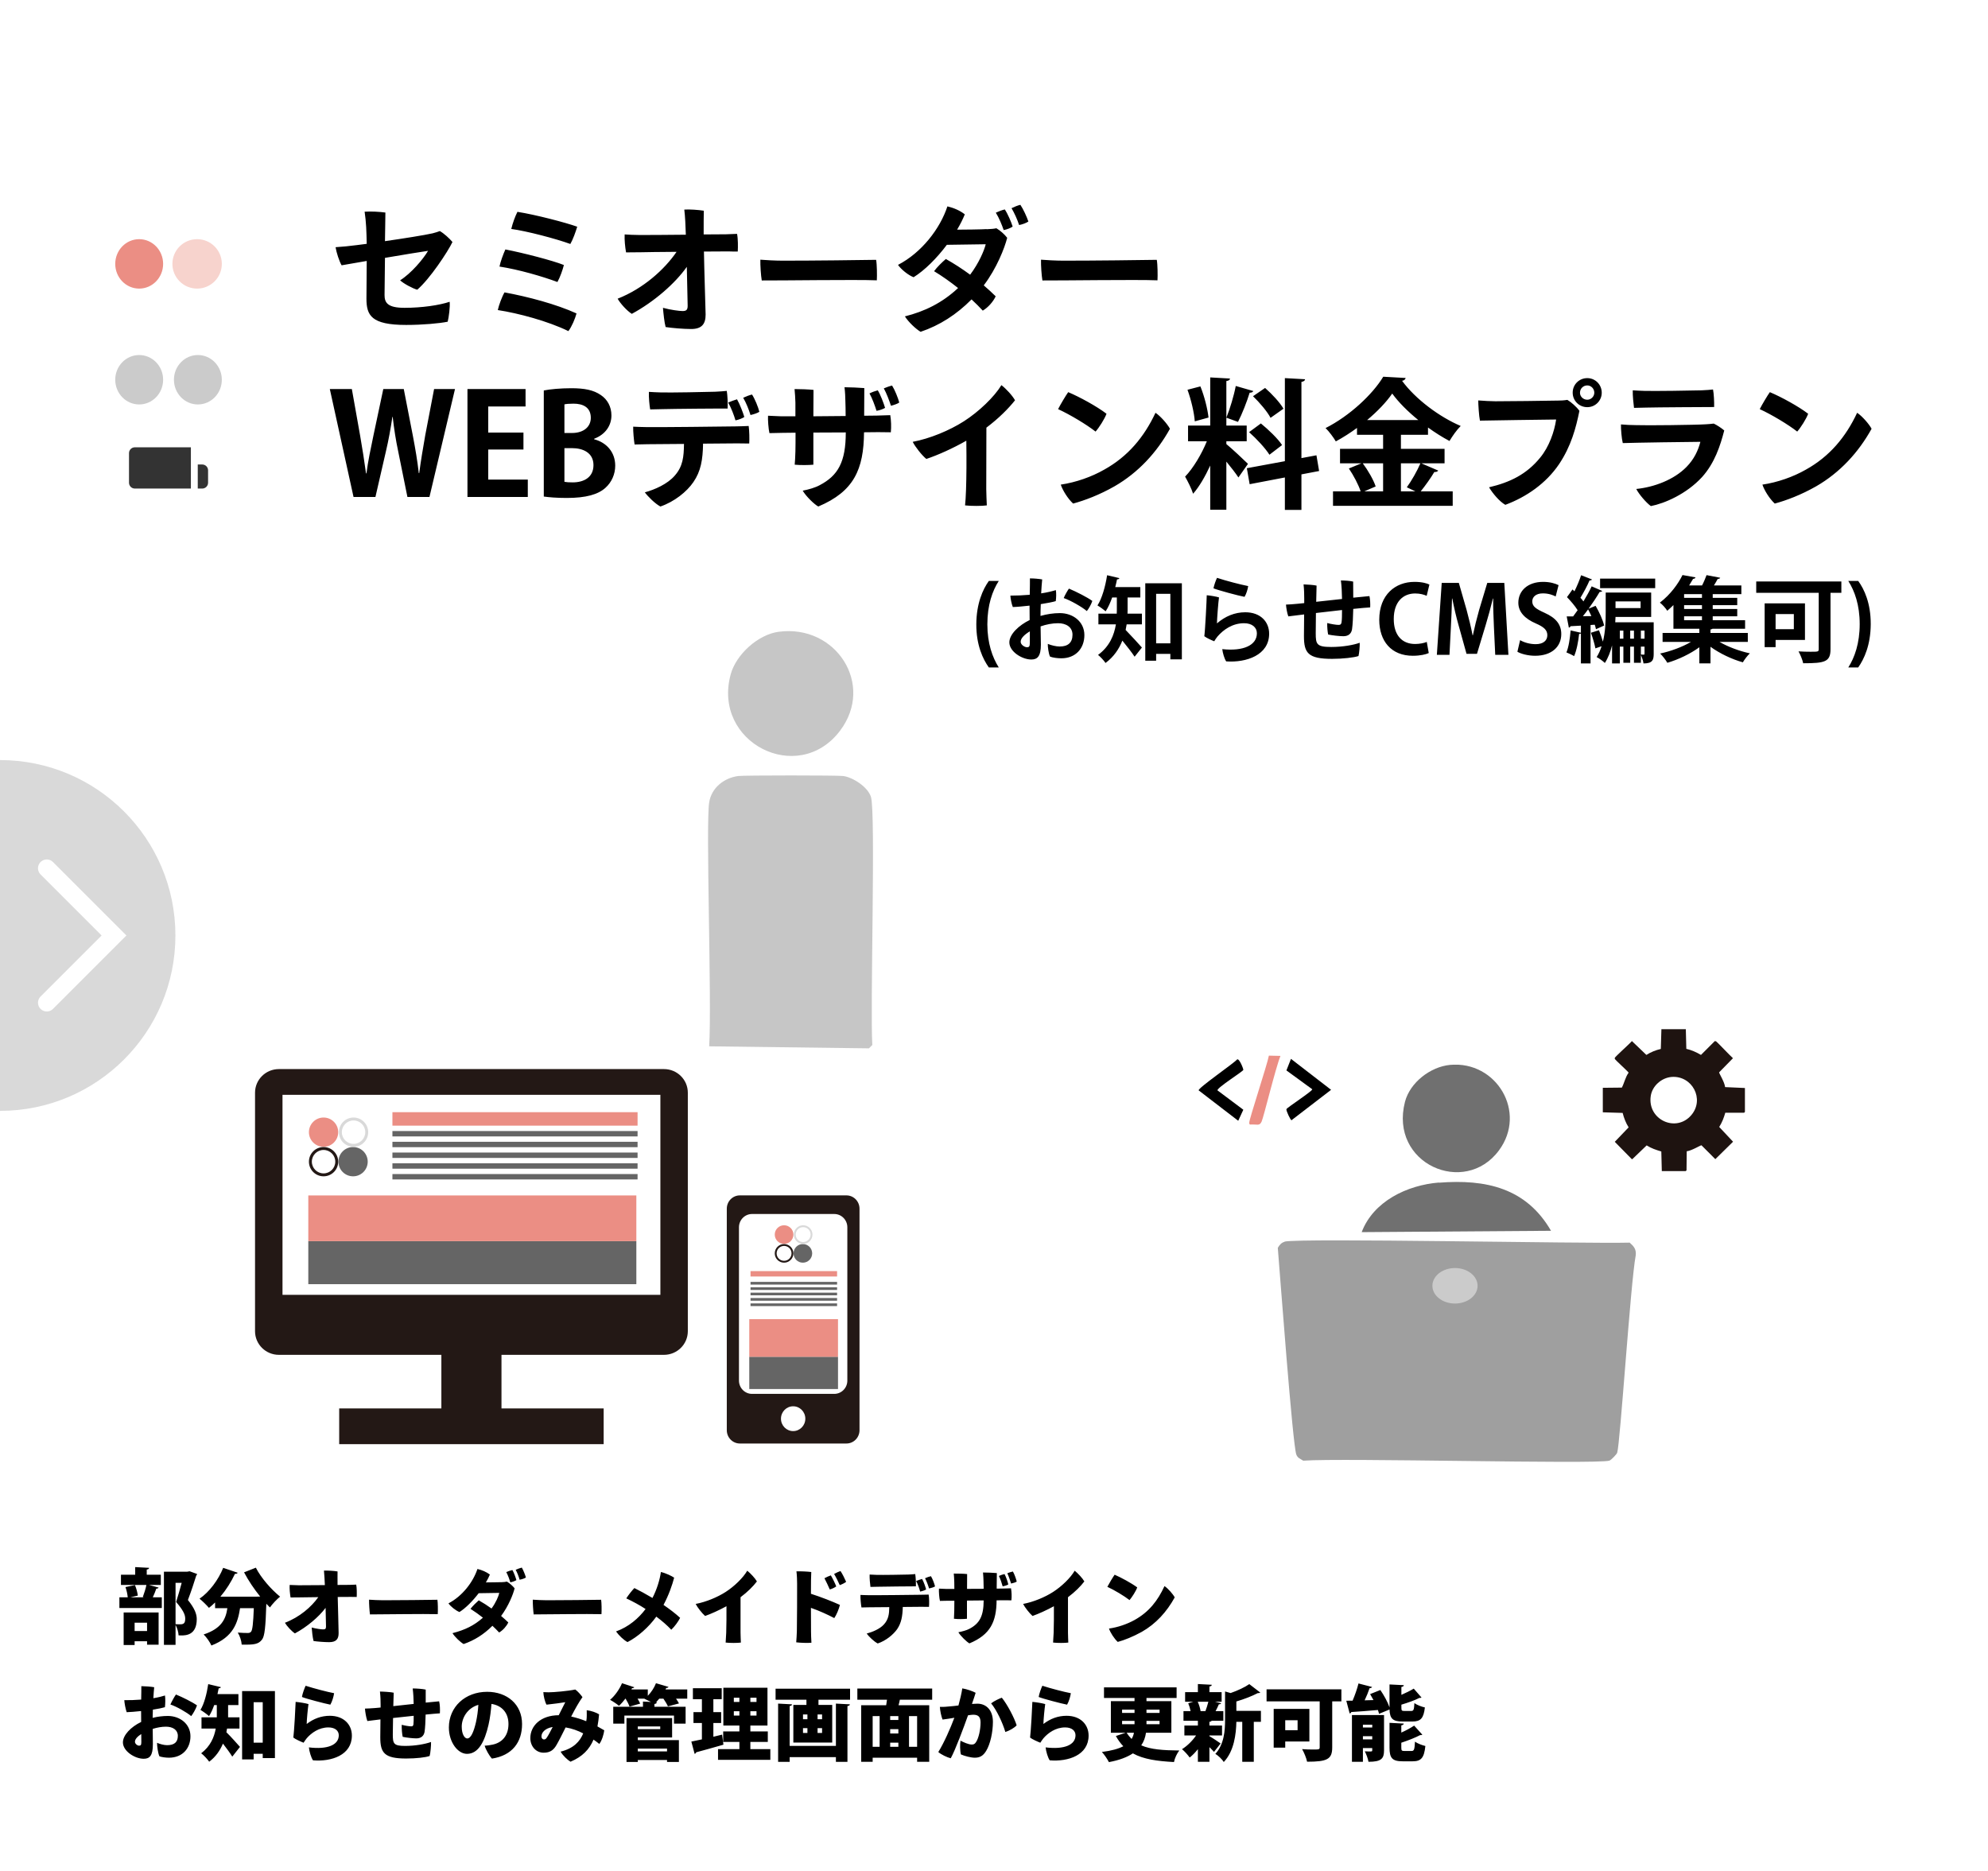 <?xml version="1.0" encoding="UTF-8"?> <svg xmlns="http://www.w3.org/2000/svg" width="340" height="320" viewBox="0 0 340 320" fill="none"><rect width="340" height="320" fill="white"></rect><path d="M32.026 268.814L32.432 268.744L33.706 269.206C33.692 269.318 33.65 269.402 33.566 269.472C33.188 270.69 32.712 272.146 32.138 273.658C33.286 275.086 33.65 276.052 33.65 276.92C33.65 279.692 31.76 279.72 30.976 279.72C30.836 279.72 30.682 279.72 30.542 279.706C30.528 279.216 30.318 278.446 30.024 277.914V281.33H28.036V268.814H32.026ZM31.074 270.718H30.024V277.788C30.36 277.816 30.64 277.816 30.836 277.816C31.522 277.816 31.676 277.508 31.676 276.822C31.676 276.122 31.284 275.352 30.122 273.994C30.5 272.804 30.808 271.712 31.074 270.718ZM23.024 281.358H21.148V275.786H27.126V281.302H25.152V280.714H23.024V281.358ZM25.152 278.964V277.536H23.024V278.964H25.152ZM27.504 271.082H25.474L27.126 271.53C27.07 271.656 26.944 271.712 26.734 271.712C26.58 272.16 26.356 272.72 26.132 273.196H27.672V275.03H20.42V273.196H21.848C21.806 272.706 21.652 271.978 21.456 271.446L23.08 271.11C23.318 271.656 23.514 272.398 23.57 272.902L22.296 273.196H24.606L24.424 273.14C24.648 272.566 24.914 271.726 25.04 271.082H20.686V269.332H23.122V268.03L25.502 268.156C25.488 268.31 25.376 268.408 25.096 268.45V269.332H27.504V271.082ZM43.954 273.084L44.5 273.07C43.464 271.796 42.484 270.34 41.742 268.926L43.758 268.128C44.626 269.85 46.362 271.838 47.902 273.084C47.356 273.518 46.558 274.358 46.166 274.932C45.956 274.736 45.76 274.526 45.55 274.302C45.424 278.264 45.27 279.86 44.808 280.434C44.192 281.232 43.45 281.33 41.336 281.288C41.308 280.686 41.028 279.804 40.664 279.23C41.364 279.286 42.022 279.3 42.372 279.3C42.61 279.3 42.764 279.258 42.932 279.09C43.184 278.81 43.31 277.648 43.408 275.058H41.056C40.664 277.536 39.936 279.972 36.156 281.442C35.904 280.868 35.316 280.014 34.826 279.552C37.892 278.544 38.62 276.906 38.886 275.058H36.786V274.078C36.45 274.414 36.1 274.722 35.736 275.002C35.372 274.568 34.602 273.812 34.126 273.434C35.778 272.314 37.346 270.228 38.172 268.156L40.65 268.996C40.58 269.136 40.412 269.206 40.188 269.178C39.544 270.55 38.676 271.922 37.696 273.084H43.954ZM59.774 271.068L60.922 271.026C61.034 271.586 61.034 272.58 61.006 273.14C60.684 273.14 60.362 273.14 60.012 273.126C59.844 273.126 58.934 273.126 57.758 273.14C57.8 274.932 57.912 278.6 57.912 279.286C57.926 280.308 57.52 280.868 56.302 280.868C55.462 280.868 54.286 280.77 53.628 280.672C53.474 280.14 53.348 278.992 53.306 278.362C54.062 278.572 54.958 278.684 55.238 278.684C55.602 278.684 55.756 278.614 55.756 278.194C55.756 278.194 55.756 277.928 55.686 275.002C54.496 276.584 52.48 278.278 50.436 279.37C49.862 278.992 49.064 278.124 48.728 277.55C51.234 276.598 53.25 274.848 54.44 273.168C52.956 273.182 51.654 273.196 51.318 273.21C51.094 273.21 50.142 273.224 49.694 273.224C49.582 272.566 49.498 271.712 49.54 271.082C49.988 271.11 50.59 271.124 51.094 271.138C51.668 271.138 53.642 271.124 55.56 271.11C55.518 270.214 55.476 269.346 55.406 268.632C55.966 268.604 57.114 268.66 57.73 268.772C57.716 269.22 57.73 270.144 57.73 271.082C58.752 271.082 59.536 271.068 59.774 271.068ZM63.12 273.602C63.652 273.644 64.814 273.7 65.528 273.7C68.678 273.7 72.892 273.644 74.81 273.616C74.894 274.134 74.908 275.506 74.866 276.08C72.612 276.01 65.304 276.122 63.274 276.122C63.19 275.534 63.106 274.274 63.12 273.602ZM89.244 268.114C89.51 268.576 89.818 269.346 89.944 269.808C89.72 269.962 89.244 270.13 88.866 270.186C88.712 269.626 88.46 268.968 88.194 268.492C88.544 268.338 88.936 268.184 89.244 268.114ZM85.618 270.606V270.62C86.22 270.592 86.402 270.578 86.696 270.508C87.158 270.788 87.662 271.222 88.012 271.656C87.774 272.664 86.976 274.68 85.702 276.388C86.136 276.752 86.542 277.116 86.934 277.494C86.64 278.124 86.024 278.838 85.366 279.216C85.03 278.852 84.638 278.46 84.218 278.068C82.734 279.552 81.124 280.56 79.29 281.19C78.716 280.854 77.82 280.014 77.386 279.328C79.528 278.782 81.096 278.012 82.594 276.682C81.922 276.15 81.208 275.646 80.466 275.17C80.844 274.68 81.474 274.064 81.88 273.714C82.622 274.134 83.35 274.596 84.064 275.114C84.834 274.064 85.254 273.028 85.394 272.44L81.866 272.496C80.844 273.84 79.626 275.058 78.576 275.716C77.918 275.45 77.05 274.75 76.7 274.232C79.052 273.014 80.9 270.62 81.656 268.352C82.44 268.534 83.182 268.856 83.784 269.304C83.602 269.738 83.378 270.186 83.098 270.648C85.212 270.634 85.618 270.606 85.618 270.606ZM86.584 268.884C86.934 268.73 87.312 268.604 87.634 268.534C87.9 268.982 88.194 269.808 88.32 270.256C88.11 270.396 87.634 270.578 87.27 270.634C87.13 270.116 86.878 269.43 86.584 268.884ZM91.12 273.602C91.652 273.644 92.814 273.7 93.528 273.7C96.678 273.7 100.892 273.644 102.81 273.616C102.894 274.134 102.908 275.506 102.866 276.08C100.612 276.01 93.304 276.122 91.274 276.122C91.19 275.534 91.106 274.274 91.12 273.602ZM113.478 274.498C114.5 275.198 115.522 275.968 116.32 276.71C116.026 277.312 115.368 278.222 114.808 278.74C114.038 277.942 113.324 277.312 112.246 276.5C110.958 278.306 109.04 279.986 107.318 280.854C106.646 280.49 105.862 279.734 105.358 279.034C107.542 278.25 109.236 276.766 110.412 275.198C109.404 274.54 108.242 273.91 107.108 273.378C107.5 272.776 108.074 272.048 108.494 271.614C109.222 271.964 110.552 272.692 111.588 273.308C112.358 271.81 112.848 270.186 113.03 268.87C113.898 269.066 114.878 269.556 115.298 269.836C114.976 271.082 114.388 272.79 113.478 274.498ZM126.652 273.182V279.23C126.652 279.706 126.694 280.518 126.708 280.938C126.134 281.022 124.832 281.022 124.104 280.938C124.132 280.532 124.174 279.972 124.202 279.258C124.244 277.746 124.258 276.318 124.244 274.722C122.984 275.408 121.626 276.024 120.59 276.388C120.072 275.94 119.26 274.904 118.98 274.33C120.772 273.994 122.732 273.168 124.118 272.272C125.574 271.334 127.086 269.878 127.8 268.646C128.36 269.094 129.144 269.934 129.452 270.48C128.822 271.306 127.884 272.258 126.652 273.182ZM144.712 270.55C144.474 270.746 143.998 270.984 143.62 271.11C143.382 270.564 142.962 269.71 142.654 269.206C142.99 269.01 143.452 268.8 143.746 268.702C144.054 269.15 144.502 270.046 144.712 270.55ZM138.748 268.87C138.706 269.43 138.692 270.914 138.692 272.594C140.4 273.14 142.402 273.924 143.648 274.498C143.494 275.156 143.06 276.22 142.682 276.752C141.632 276.192 140.078 275.478 138.692 275.002C138.692 276.78 138.706 278.404 138.706 279.048C138.706 279.454 138.734 280.308 138.776 280.966C138.132 281.036 136.816 280.98 136.172 280.896C136.214 280.434 136.27 279.58 136.284 278.978C136.312 277.48 136.34 272.188 136.326 270.844C136.326 270.27 136.298 269.43 136.214 268.758C136.886 268.73 138.132 268.786 138.748 268.87ZM143.018 271.334C142.794 271.502 142.318 271.754 141.912 271.852C141.674 271.278 141.268 270.452 141.002 269.934C141.324 269.752 141.814 269.542 142.094 269.444C142.346 269.85 142.85 270.858 143.018 271.334ZM150.144 271.39C149.92 271.39 149.248 271.404 148.87 271.418C148.8 270.914 148.702 269.934 148.73 269.304C149.192 269.332 149.43 269.346 149.934 269.36C150.816 269.388 154.624 269.332 155.352 269.304C155.842 269.29 156.192 269.248 156.528 269.22C156.612 269.724 156.668 270.732 156.64 271.32C155.982 271.32 151.11 271.362 150.144 271.39ZM159.916 271.334C159.692 271.474 159.258 271.614 158.894 271.684C158.74 271.152 158.46 270.41 158.208 269.934C158.558 269.766 158.922 269.654 159.216 269.584C159.496 270.032 159.804 270.872 159.916 271.334ZM158.39 271.852C158.194 271.992 157.732 272.146 157.368 272.216C157.242 271.712 156.976 270.942 156.682 270.41C157.032 270.256 157.41 270.144 157.704 270.06C157.97 270.522 158.292 271.432 158.39 271.852ZM157.55 274.82L154.4 274.848C154.358 276.402 154.162 277.564 153.448 278.628C152.776 279.58 151.53 280.616 150.116 281.092C149.458 280.756 148.576 279.888 148.226 279.398C149.206 279.132 150.466 278.628 151.18 277.83C151.95 276.976 152.076 276.08 152.09 274.876C150.508 274.89 149.108 274.904 148.702 274.904C148.268 274.904 147.722 274.918 147.33 274.932C147.246 274.442 147.134 273.35 147.162 272.79C147.582 272.818 148.016 272.818 148.492 272.832C149.332 272.86 156.696 272.776 157.424 272.762C157.746 272.762 158.488 272.748 158.824 272.734C158.922 273.322 158.936 274.302 158.88 274.834C158.446 274.834 157.998 274.82 157.55 274.82ZM173.888 270.508C173.692 270.648 173.244 270.774 172.922 270.844C172.768 270.326 172.502 269.556 172.278 269.08C172.586 268.954 172.95 268.842 173.23 268.786C173.482 269.192 173.79 270.074 173.888 270.508ZM170.458 271.712L171.48 271.698C171.788 271.698 172.586 271.67 172.908 271.656C173.02 272.272 173.048 273.056 172.978 273.714C172.544 273.714 172.04 273.7 171.606 273.7L170.444 273.714C170.416 277.396 169.366 279.594 165.796 281.078C165.306 280.798 164.326 279.86 163.906 279.174C164.592 279.034 165.278 278.852 165.768 278.6C167.56 277.662 168.218 276.402 168.232 273.728L165.376 273.756V276.864C164.802 276.934 163.878 276.948 163.15 276.864C163.164 276.668 163.192 275.884 163.206 275.45C163.22 275.002 163.22 274.4 163.22 273.784H162.114C161.666 273.784 161.134 273.798 160.756 273.812C160.63 273.336 160.546 272.174 160.588 271.712C160.994 271.74 161.428 271.754 161.904 271.768H163.22L163.206 270.564C163.192 270.102 163.164 269.556 163.122 269.136C163.696 269.136 164.83 269.15 165.404 269.22C165.404 269.57 165.39 270.578 165.39 271.754L168.232 271.74C168.218 271.222 168.218 270.732 168.204 270.382C168.19 270.074 168.176 269.458 168.12 268.954C168.75 268.954 169.898 268.996 170.486 269.052C170.472 269.78 170.458 270.746 170.458 271.712ZM172.446 270.998C172.25 271.124 171.83 271.264 171.48 271.32C171.354 270.844 171.088 270.032 170.836 269.542C171.172 269.388 171.536 269.276 171.802 269.22C172.04 269.64 172.362 270.578 172.446 270.998ZM182.652 273.182V279.23C182.652 279.706 182.694 280.518 182.708 280.938C182.134 281.022 180.832 281.022 180.104 280.938C180.132 280.532 180.174 279.972 180.202 279.258C180.244 277.746 180.258 276.318 180.244 274.722C178.984 275.408 177.626 276.024 176.59 276.388C176.072 275.94 175.26 274.904 174.98 274.33C176.772 273.994 178.732 273.168 180.118 272.272C181.574 271.334 183.086 269.878 183.8 268.646C184.36 269.094 185.144 269.934 185.452 270.48C184.822 271.306 183.884 272.258 182.652 273.182ZM190.632 269.332C191.752 269.822 193.474 270.746 194.496 271.502C194.286 272.118 193.6 273.182 193.18 273.672C192.256 272.958 190.604 271.964 189.386 271.404C189.666 270.858 190.366 269.696 190.632 269.332ZM189.666 278.544C191.22 278.32 192.746 277.788 194.02 277.088C196.54 275.688 198.01 273.756 199.158 271.278C199.774 271.684 200.6 272.636 200.908 273.21C199.55 275.674 197.702 277.732 195.252 279.118C193.754 279.944 192.27 280.532 191.164 280.826C190.534 280.238 189.904 279.244 189.666 278.544ZM28.708 293.49C30.752 293.49 32.572 294.834 32.572 296.962C32.572 299.02 31.228 300.63 28.89 300.63C28.344 300.63 27.644 300.532 27.266 300.392C27.014 299.874 26.846 298.572 26.86 298.082C27.336 298.292 28.05 298.488 28.568 298.488C29.814 298.488 30.416 297.97 30.416 296.892C30.416 295.884 29.576 295.324 28.372 295.324C27.658 295.324 26.86 295.464 26.118 295.702C26.118 296.682 26.146 297.732 26.146 298.32C26.146 300.294 25.6 300.812 24.578 300.812C23.038 300.812 21.022 299.496 21.022 298.012C21.022 296.78 22.366 295.366 24.144 294.512C24.13 293.784 24.13 293.098 24.13 292.65C23.234 292.748 22.226 292.832 21.666 292.846C21.456 292.258 21.274 291.222 21.26 290.788C22.1 290.802 23.15 290.774 24.144 290.69C24.158 289.738 24.186 288.814 24.172 288.394C24.718 288.394 25.88 288.478 26.37 288.576C26.314 289.094 26.272 289.738 26.23 290.452C27.112 290.312 27.714 290.144 28.218 289.99C28.302 290.536 28.274 291.46 28.204 291.992C27.784 292.118 27.014 292.286 26.146 292.412C26.132 292.888 26.118 293.35 26.104 293.812C26.958 293.602 27.84 293.49 28.708 293.49ZM30.094 289.822C31.228 290.284 32.936 291.138 33.692 291.684C33.482 292.328 32.964 293.196 32.698 293.518C32.012 292.916 30.178 291.866 29.142 291.53C29.38 290.998 29.842 290.158 30.094 289.822ZM23.78 298.572C24.06 298.572 24.172 298.474 24.172 297.956C24.172 297.69 24.172 297.186 24.158 296.584C23.5 297.004 23.08 297.466 23.08 297.9C23.08 298.264 23.5 298.572 23.78 298.572ZM40.958 293.728V295.646H38.83C38.802 295.856 38.76 296.066 38.718 296.276C39.432 296.962 40.706 298.404 41.042 298.782L39.726 300.448C39.334 299.804 38.704 298.964 38.13 298.222C37.64 299.384 36.898 300.476 35.778 301.316C35.512 300.91 34.784 300.14 34.406 299.874C35.974 298.684 36.632 297.144 36.898 295.646H34.462V293.728H37.08V291.628H36.632C36.38 292.342 36.086 293 35.75 293.518C35.414 293.21 34.714 292.706 34.28 292.454C34.91 291.446 35.372 289.682 35.61 288.044L37.78 288.562C37.738 288.688 37.612 288.758 37.402 288.758C37.346 289.08 37.262 289.416 37.192 289.752H40.776V291.628H39.012V293.728H40.958ZM41.406 300.924V289.234H47.02V300.7H44.934V299.958H43.38V300.924H41.406ZM43.38 291.138V298.054H44.934V291.138H43.38ZM51.64 290.242C51.724 289.682 52.074 288.73 52.27 288.324C53.698 288.786 56.008 289.388 57.142 289.598C57.058 290.172 56.82 291.012 56.498 291.558C55.546 291.376 52.326 290.536 51.64 290.242ZM52.76 291.46C52.648 292.174 52.452 294.218 52.452 294.862C53.642 293.952 54.944 293.462 56.414 293.462C58.822 293.462 60.18 294.988 60.18 296.85C60.18 300.182 56.708 301.344 53.53 301.078C53.208 300.63 52.886 299.51 52.83 298.866C56.022 299.258 57.94 298.446 57.94 296.794C57.94 296.01 57.296 295.45 56.162 295.45C54.538 295.45 53.236 296.402 52.452 297.312C52.284 297.522 52.06 297.844 51.92 298.068C51.458 297.886 50.534 297.48 50.17 297.186C50.296 296.318 50.562 291.614 50.562 291.082C51.192 291.138 52.284 291.306 52.76 291.46ZM72.808 288.982V291.208C73.704 291.124 74.502 291.04 75.104 290.984C75.244 291.516 75.272 292.44 75.23 293.042C74.698 293.07 73.83 293.154 72.794 293.252C72.78 294.316 72.71 295.59 72.612 296.206C72.486 296.934 71.982 297.326 71.198 297.326C70.624 297.326 69.49 297.2 68.874 297.06C68.776 296.71 68.678 295.646 68.706 295.002C69.224 295.142 69.98 295.268 70.316 295.268C70.568 295.268 70.666 295.198 70.708 294.918C70.75 294.638 70.75 294.078 70.75 293.462C69.602 293.574 68.37 293.714 67.222 293.84C67.194 295.016 67.18 296.094 67.18 296.612C67.18 298.222 67.306 298.614 69.28 298.614C71.016 298.614 72.696 298.306 73.718 297.942C73.746 298.46 73.62 299.86 73.48 300.336C72.766 300.588 71.17 300.77 69.448 300.77C65.724 300.77 65.038 299.79 65.038 297.144C65.038 296.598 65.052 295.296 65.066 294.078C64.1 294.19 63.302 294.288 62.826 294.358C62.616 293.798 62.448 292.734 62.42 292.23C63.05 292.202 63.372 292.202 64.184 292.132L65.094 292.048V291.628C65.094 290.998 65.08 290.2 64.982 289.318C65.542 289.318 66.9 289.402 67.334 289.514C67.32 289.976 67.292 290.844 67.264 291.81L70.75 291.432C70.736 290.606 70.694 289.682 70.582 288.786C71.268 288.786 72.248 288.856 72.808 288.982ZM83.322 289.36C86.696 289.36 89.286 291.474 89.286 294.876C89.286 297.984 87.606 300.252 84.134 300.784C83.7 300.336 83.07 299.23 82.888 298.572C83.378 298.558 83.854 298.474 84.26 298.39C85.8 298.068 86.962 296.934 86.962 294.862C86.962 292.902 85.772 291.684 84.05 291.432C83.98 292.44 83.826 293.826 83.546 295.016C82.888 297.872 81.824 299.972 79.864 299.972C78.296 299.972 76.77 297.984 76.77 295.464C76.77 291.936 79.556 289.36 83.322 289.36ZM81.404 294.554C81.6 293.686 81.754 292.594 81.81 291.586C79.85 292.174 78.968 293.91 78.968 295.324C78.968 296.654 79.486 297.34 79.906 297.34C80.55 297.34 81.026 296.178 81.404 294.554ZM100.262 294.386L100.318 294.036C100.36 293.77 100.36 293 100.346 292.51C101.102 292.594 101.97 292.902 102.46 293.21C102.39 293.952 102.306 294.638 102.18 295.282C102.6 295.506 102.992 295.73 103.342 295.94C103.272 296.57 102.964 297.662 102.502 298.278C102.208 298.04 101.872 297.788 101.508 297.536C100.794 299.23 99.576 300.476 97.574 301.316C97.056 301.008 96.286 300.294 95.88 299.594C98.12 299.034 99.184 297.844 99.744 296.472C98.848 296.01 97.84 295.632 96.734 295.45C96.16 296.598 95.642 297.648 95.236 298.348C94.76 299.216 94.186 299.776 92.982 299.776C91.652 299.776 90.7 298.67 90.7 297.284C90.7 295.184 92.464 293.378 95.558 293.364C95.95 292.594 96.37 291.768 96.678 291.138C95.978 291.25 94.578 291.446 93.472 291.558C93.192 291.096 92.94 290.018 92.926 289.416C93.29 289.43 93.472 289.444 93.836 289.444C94.69 289.444 97.126 289.234 98.386 288.968C98.778 289.234 99.352 289.878 99.618 290.27C99.016 291.11 98.372 292.258 97.686 293.588C98.582 293.784 99.45 294.064 100.262 294.386ZM93.01 297.508C93.234 297.508 93.36 297.452 93.542 297.158C93.822 296.752 94.186 296.024 94.522 295.38C93.22 295.59 92.604 296.332 92.604 296.976C92.604 297.34 92.828 297.508 93.01 297.508ZM114.948 297.172H109.082V297.62H116.11V301.358H114.08V301.022H109.082V301.358H107.15V293.854H114.948V297.172ZM113.814 288.954H117.538V290.536H115.62C115.816 290.83 116.012 291.11 116.124 291.348L114.234 291.852C114.094 291.516 113.772 290.984 113.464 290.536H112.75C112.568 290.746 112.386 290.956 112.204 291.152H112.33C112.316 291.306 112.204 291.404 111.924 291.446V291.922H117.258V294.806H115.27V293.42H106.786V294.806H104.882V291.922H109.964V291.026L111.336 291.096C110.958 290.9 110.524 290.69 110.216 290.55L110.23 290.536H109.04C109.222 290.844 109.39 291.138 109.488 291.376L107.668 291.894C107.556 291.544 107.276 290.998 106.996 290.536H106.954C106.604 290.984 106.24 291.418 105.862 291.754C105.484 291.432 104.784 290.97 104.336 290.732C105.148 290.06 105.946 288.926 106.38 287.89L108.48 288.576C108.424 288.674 108.298 288.744 108.102 288.73L107.99 288.954H110.79V290.046C111.392 289.43 111.896 288.646 112.19 287.89L114.332 288.52C114.276 288.646 114.136 288.702 113.954 288.688C113.912 288.772 113.87 288.87 113.814 288.954ZM112.918 295.744V295.282H109.082V295.744H112.918ZM114.08 299.552V299.076H109.082V299.552H114.08ZM128.332 297.928V299.16H131.748V300.994H122.802V299.16H126.456V297.928H123.684V296.136H126.456V295.128H123.712V288.66H131.258V295.128H128.332V296.136H131.314V297.928H128.332ZM126.456 290.368H125.504V291.096H126.456V290.368ZM128.332 291.096H129.382V290.368H128.332V291.096ZM125.504 292.678V293.42H126.456V292.678H125.504ZM128.332 293.42H129.382V292.678H128.332V293.42ZM122.004 297.046L123.502 296.682L123.726 298.404C122.032 298.894 120.226 299.398 119.064 299.706C119.036 299.86 118.91 299.944 118.798 299.972L118.238 297.872C118.756 297.774 119.372 297.648 120.044 297.494V294.694H118.602V292.832H120.044V290.62H118.504V288.744H123.432V290.62H122.004V292.832H123.334V294.694H122.004V297.046ZM132.644 290.718V288.828H145.384V290.718H139.98V291.6H142.332V298.04H135.682V291.6H137.922V290.718H132.644ZM138.09 293.238H137.334V294.05H138.09V293.238ZM139.826 294.05H140.596V293.238H139.826V294.05ZM138.09 295.576H137.334V296.402H138.09V295.576ZM139.826 296.402H140.596V295.576H139.826V296.402ZM135.052 298.614H142.962V291.376L145.356 291.502C145.342 291.656 145.216 291.754 144.936 291.796V301.344H142.962V300.532H135.052V301.344H133.078V291.376L135.458 291.502C135.444 291.656 135.332 291.754 135.052 291.796V298.614ZM159.426 288.8V290.718H153.896C153.84 291.012 153.77 291.334 153.672 291.656H158.922V301.33H156.85V300.63H149.248V301.33H147.288V291.656H151.558C151.614 291.348 151.656 291.04 151.698 290.718H146.63V288.8H159.426ZM150.438 293.518H149.248V298.768H150.438V293.518ZM152.244 294.176H153.644V293.518H152.244V294.176ZM155.464 298.768H156.85V293.518H155.464V298.768ZM152.244 296.486H153.644V295.744H152.244V296.486ZM153.644 298.054H152.244V298.768H153.644V298.054ZM167.168 291.39C168.652 291.39 169.814 292.482 169.814 294.484C169.814 296.304 169.352 298.334 168.666 299.454C168.148 300.322 167.56 300.63 166.72 300.63C166.062 300.63 165.026 300.364 164.34 300.07C164.172 299.426 164.172 298.264 164.27 297.718C164.774 297.984 165.656 298.376 166.16 298.376C166.496 298.376 166.692 298.32 166.902 297.998C167.378 297.326 167.7 295.8 167.7 294.61C167.7 293.644 167.322 293.28 166.44 293.28C166.244 293.28 165.936 293.322 165.558 293.378C164.844 295.394 163.402 299.286 162.604 300.728C161.988 300.588 160.938 300.07 160.476 299.664C161.498 297.998 162.548 295.59 163.22 293.798C162.576 293.91 161.89 294.022 161.204 294.106C160.98 293.574 160.784 292.622 160.742 291.936C161.33 291.964 161.96 291.908 162.478 291.852C162.884 291.824 163.388 291.768 163.92 291.698C164.172 290.788 164.452 289.64 164.578 288.772C165.348 288.898 166.384 289.262 166.86 289.528C166.72 290.004 166.524 290.592 166.23 291.432C166.58 291.404 166.902 291.39 167.168 291.39ZM171.34 290.368C172.278 291.516 173.482 293.826 173.874 295.086C173.524 295.506 172.642 296.01 171.942 296.234C171.48 294.666 170.458 292.482 169.506 291.334C170.052 290.914 170.892 290.522 171.34 290.368ZM177.64 290.242C177.724 289.682 178.074 288.73 178.27 288.324C179.698 288.786 182.008 289.388 183.142 289.598C183.058 290.172 182.82 291.012 182.498 291.558C181.546 291.376 178.326 290.536 177.64 290.242ZM178.76 291.46C178.648 292.174 178.452 294.218 178.452 294.862C179.642 293.952 180.944 293.462 182.414 293.462C184.822 293.462 186.18 294.988 186.18 296.85C186.18 300.182 182.708 301.344 179.53 301.078C179.208 300.63 178.886 299.51 178.83 298.866C182.022 299.258 183.94 298.446 183.94 296.794C183.94 296.01 183.296 295.45 182.162 295.45C180.538 295.45 179.236 296.402 178.452 297.312C178.284 297.522 178.06 297.844 177.92 298.068C177.458 297.886 176.534 297.48 176.17 297.186C176.296 296.318 176.562 291.614 176.562 291.082C177.192 291.138 178.284 291.306 178.76 291.46ZM200.334 290.956V296.36H195.994C195.882 297.144 195.63 297.872 195.182 298.516C196.806 299.23 198.92 299.37 201.692 299.398C201.314 299.86 200.908 300.7 200.782 301.372C197.898 301.218 195.56 300.896 193.754 299.888C192.788 300.532 191.458 301.05 189.652 301.386C189.428 300.938 188.882 300.098 188.448 299.65C190.114 299.44 191.29 299.104 192.116 298.67C191.64 298.18 191.22 297.606 190.842 296.92L192.522 296.36H189.988V290.956H194.034V290.41H188.812V288.604H201.23V290.41H196.078V290.956H200.334ZM194.034 294.33H191.906V294.904H194.034V294.33ZM194.034 292.412H191.906V292.972H194.034V292.412ZM198.318 292.972V292.412H196.078V292.972H198.318ZM196.078 294.904H198.318V294.33H196.078V294.904ZM193.936 296.36H192.676C192.942 296.766 193.222 297.116 193.53 297.424C193.74 297.088 193.866 296.738 193.936 296.36ZM209 296.822H206.844V296.948C207.278 297.186 208.454 297.97 208.762 298.194L207.628 299.636C207.432 299.412 207.138 299.118 206.844 298.824V301.33H204.87V299.174C204.422 299.734 203.946 300.224 203.47 300.602C203.162 300.168 202.574 299.51 202.154 299.174C203.036 298.628 203.946 297.732 204.562 296.822H202.56V295.128H204.87V294.316H202.406V292.664H203.624C203.54 292.216 203.386 291.726 203.218 291.32L204.1 291.054H202.686V289.416H204.87V288.03L207.25 288.156C207.236 288.31 207.124 288.408 206.844 288.45V289.416H208.93V291.054H207.782L208.846 291.32C208.804 291.432 208.678 291.488 208.454 291.502C208.314 291.852 208.104 292.272 207.894 292.664H209.224V294.316H207.222C207.166 294.4 207.054 294.47 206.844 294.498V295.128H209V296.822ZM211.45 292.622H215.65V294.498H214.432V301.33H212.458V294.498H211.45C211.408 296.556 211.072 299.51 209.294 301.372C209.042 300.924 208.314 300.224 207.852 299.986C209.378 298.306 209.518 295.968 209.518 294.106V289.304L210.47 289.57C211.674 289.15 212.906 288.576 213.662 288.044L215.538 289.486C215.44 289.584 215.272 289.584 215.104 289.584C214.152 290.088 212.78 290.62 211.45 291.012V292.622ZM205.332 292.664H206.158C206.34 292.188 206.536 291.572 206.662 291.054H204.842C205.08 291.586 205.262 292.202 205.332 292.664ZM216.616 288.94H229.412V290.998H227.844V298.866C227.844 300.896 226.99 301.316 223.546 301.316C223.434 300.714 223.014 299.706 222.692 299.16C223.28 299.216 223.994 299.23 224.526 299.23C225.604 299.23 225.702 299.23 225.702 298.824V290.998H216.616V288.94ZM223.938 292.286V297.858H219.808V298.908H217.834V292.286H223.938ZM221.922 295.926V294.218H219.808V295.926H221.922ZM231.218 293.336H236.706V299.384C236.706 300.784 236.244 301.33 234.046 301.33C233.962 300.798 233.668 300.014 233.416 299.538C233.64 299.552 233.92 299.566 234.13 299.566C234.634 299.566 234.69 299.566 234.69 299.356V298.978H233.094V301.33H231.218V293.336ZM234.69 295.464V294.988H233.094V295.464H234.69ZM233.094 296.948V297.494H234.69V296.948H233.094ZM241.55 294.442H239.898C238.176 294.442 237.7 293.938 237.644 292.384L235.852 293.126C235.81 292.93 235.74 292.706 235.656 292.468C233.948 292.622 232.254 292.748 231.106 292.818C231.078 292.958 230.952 293.042 230.826 293.056L230.252 290.886C230.574 290.886 230.938 290.872 231.33 290.872C231.722 289.962 232.114 288.842 232.338 287.932L234.662 288.534C234.606 288.66 234.452 288.73 234.228 288.744C234.018 289.388 233.71 290.144 233.388 290.816L234.9 290.774C234.718 290.424 234.522 290.074 234.326 289.752L236.076 289.052C236.692 289.948 237.336 291.11 237.644 292.02V288.1L240.094 288.226C240.08 288.38 239.968 288.478 239.674 288.534V289.878C240.458 289.542 241.214 289.164 241.788 288.814L243.118 290.34C243.076 290.382 242.922 290.424 242.768 290.396C241.956 290.816 240.794 291.222 239.674 291.558V292.062C239.674 292.58 239.744 292.636 240.206 292.636H241.354C241.76 292.636 241.844 292.44 241.9 291.292C242.306 291.6 243.146 291.922 243.692 292.034C243.482 293.91 242.95 294.442 241.55 294.442ZM239.66 298.068V298.894C239.66 299.426 239.744 299.482 240.22 299.482H241.41C241.844 299.482 241.928 299.23 241.998 297.886C242.418 298.194 243.23 298.502 243.776 298.628C243.566 300.658 243.048 301.246 241.606 301.246H239.898C238.092 301.246 237.644 300.672 237.644 298.908V294.666L240.08 294.792C240.066 294.946 239.954 295.044 239.66 295.1V296.332C240.486 295.968 241.27 295.534 241.858 295.142L243.258 296.696C243.16 296.766 243.02 296.766 242.88 296.766C242.026 297.214 240.836 297.676 239.66 298.068Z" fill="black"></path><path d="M62.72 44.632L58.424 45.376C58.016 44.68 57.536 43.192 57.392 42.28C58.496 42.208 59.816 42.088 61.04 41.92C61.448 41.872 62.024 41.8 62.72 41.704C62.696 40.672 62.672 39.64 62.624 38.824C62.576 37.984 62.48 36.976 62.36 36.208C63.44 36.136 64.856 36.208 65.912 36.352C65.912 37.408 65.864 39.136 65.84 41.248C69.008 40.792 72.632 40.216 74 39.904C74.48 39.784 74.912 39.64 75.224 39.52C75.944 39.928 76.856 40.768 77.384 41.392C76.568 43.096 73.496 47.728 71.36 49.552C70.568 49.336 69.008 48.496 68.432 47.944C70.304 46.768 72.368 44.344 73.208 42.904C72.296 43.024 69.104 43.552 65.84 44.104C65.816 46.696 65.768 49.288 65.768 50.464C65.768 51.76 66.272 52.648 69.176 52.648C72.152 52.648 75.104 52.216 76.904 51.616C77 52.432 76.76 54.28 76.568 55.024C75.176 55.312 72.272 55.576 69.464 55.576C63.488 55.576 62.672 53.944 62.672 51.064C62.672 49.528 62.696 46.48 62.72 44.632ZM88.496 36.232C91.568 36.712 96.8 38.08 98.72 38.776C98.432 39.712 98 40.936 97.544 41.728C95.024 40.816 90.104 39.52 87.44 39.16C87.68 38.152 88.112 36.976 88.496 36.232ZM86.432 42.664C89.432 43.24 94.544 44.56 96.44 45.328C96.224 46.192 95.768 47.464 95.336 48.232C92.744 47.272 88.712 46.096 85.424 45.592C85.592 44.752 86.072 43.456 86.432 42.664ZM86.288 50.008C90.32 50.752 95.12 52.024 98.6 53.608C98.36 54.496 97.808 55.84 97.208 56.632C93.728 54.928 88.616 53.56 85.136 53.032C85.304 52.216 85.88 50.68 86.288 50.008ZM124.136 40.072L126.056 40C126.224 40.816 126.224 42.208 126.176 43.024C125.672 43.024 125.144 43.024 124.568 43C124.256 43 122.552 43 120.392 43.024C120.44 46.024 120.656 52.6 120.68 53.8C120.68 55.408 120.032 56.272 118.208 56.272C116.888 56.272 114.896 56.104 113.84 55.936C113.624 55.168 113.456 53.56 113.384 52.648C114.68 53.008 116.24 53.2 116.72 53.2C117.344 53.2 117.608 53.032 117.608 52.312C117.608 52.312 117.608 51.808 117.464 45.64C115.472 48.472 111.872 51.616 108.056 53.68C107.216 53.152 106.088 51.904 105.632 51.088C110.024 49.36 113.648 46.096 115.712 43.072C112.88 43.096 110.312 43.12 109.688 43.144C109.304 43.144 107.816 43.168 107.072 43.168C106.904 42.232 106.784 41.008 106.832 40.096C107.576 40.144 108.464 40.192 109.328 40.192C110.288 40.216 113.888 40.168 117.296 40.144C117.248 38.632 117.176 36.976 117.032 35.848C117.824 35.776 119.504 35.896 120.368 36.04C120.344 36.856 120.344 38.464 120.344 40.096C122.24 40.096 123.728 40.072 124.136 40.072ZM130.04 44.416C130.832 44.488 132.608 44.584 133.904 44.584C139.28 44.584 147.08 44.488 149.84 44.44C149.984 45.184 150.008 47.128 149.96 47.944C146.336 47.8 133.52 47.992 130.28 47.968C130.136 47.152 130.016 45.376 130.04 44.416ZM174.512 35.032C175.016 35.776 175.616 37.096 175.88 37.888C175.544 38.128 174.848 38.392 174.296 38.488C173.984 37.528 173.48 36.424 173 35.608C173.48 35.368 174.08 35.128 174.512 35.032ZM168.728 39.184V39.208C169.664 39.16 169.952 39.136 170.408 39.04C171.056 39.424 171.776 40.048 172.256 40.672C171.824 42.4 170.456 45.904 168.248 48.808C168.968 49.432 169.664 50.056 170.288 50.68C169.88 51.568 169.016 52.576 168.08 53.128C167.528 52.528 166.88 51.88 166.16 51.208C163.592 53.8 160.712 55.648 157.448 56.752C156.632 56.272 155.384 55.096 154.76 54.112C158.12 53.272 161.144 51.808 163.856 49.264C162.56 48.232 161.144 47.224 159.752 46.384C160.256 45.688 161.168 44.8 161.768 44.296C163.136 45.064 164.552 45.976 165.92 46.984C167.432 44.968 168.32 42.856 168.584 41.776L161.936 41.872C160.232 44.152 158.144 46.24 156.248 47.416C155.312 47.056 154.088 46.048 153.584 45.304C157.616 43.216 160.784 39.112 162.032 35.296C163.136 35.56 164.192 36.016 165.008 36.664C164.672 37.48 164.24 38.368 163.688 39.28C168.008 39.256 168.728 39.184 168.728 39.184ZM170.312 36.376C170.84 36.136 171.392 35.92 171.848 35.824C172.352 36.568 172.952 37.984 173.192 38.752C172.88 38.992 172.184 39.256 171.656 39.352C171.344 38.44 170.864 37.264 170.312 36.376ZM178.04 44.416C178.832 44.488 180.608 44.584 181.904 44.584C187.28 44.584 195.08 44.488 197.84 44.44C197.984 45.184 198.008 47.128 197.96 47.944C194.336 47.8 181.52 47.992 178.28 47.968C178.136 47.152 178.016 45.376 178.04 44.416ZM74.24 66.544H77.816L73.448 85H69.68L68.096 77.176C67.688 75.256 67.4 73.384 67.16 71.296H67.112C66.8 73.384 66.464 75.232 66.008 77.176L64.208 85H60.464L56.408 66.544H60.176L61.592 74.512C61.976 76.72 62.336 79 62.6 80.968H62.672C62.936 78.904 63.392 76.768 63.872 74.464L65.552 66.544H69.056L70.616 74.56C71.024 76.72 71.384 78.76 71.624 80.92H71.696C71.984 78.736 72.344 76.648 72.728 74.44L74.24 66.544ZM90.268 82.024V85H79.948V66.544H89.884V69.52H83.5V73.984H89.524V76.888H83.5V82.024H90.268ZM101.619 75.04V75.136C103.683 75.664 105.219 77.296 105.219 79.648C105.219 81.088 104.619 82.48 103.539 83.44C102.291 84.568 100.227 85.168 96.939 85.168C95.187 85.168 93.867 85.048 93.003 84.928V66.784C94.059 66.568 95.883 66.4 97.683 66.4C99.915 66.4 101.499 66.688 102.771 67.576C103.875 68.32 104.571 69.544 104.571 71.056C104.571 72.736 103.587 74.296 101.619 75.04ZM96.531 74.056H97.827C99.843 74.056 101.043 72.976 101.043 71.464C101.043 69.64 99.675 69.04 98.091 69.04C97.323 69.04 96.843 69.088 96.531 69.16V74.056ZM96.531 76.648V82.408C96.891 82.48 97.323 82.504 97.947 82.504C99.867 82.504 101.499 81.64 101.499 79.552C101.499 77.416 99.675 76.648 97.851 76.648H96.531ZM113.355 69.976C112.971 69.976 111.843 70 111.195 70.024C111.075 69.328 110.931 67.912 110.979 67.024C111.771 67.072 112.179 67.096 113.019 67.12C114.507 67.168 121.059 67.048 122.283 67C123.099 66.976 123.723 66.904 124.299 66.856C124.419 67.576 124.491 69.016 124.443 69.88C123.435 69.856 114.963 69.928 113.355 69.976ZM128.619 67.48C129.099 68.224 129.675 69.616 129.867 70.432C129.555 70.648 128.907 70.864 128.355 70.984C128.067 70.024 127.587 68.848 127.107 68.032C127.611 67.792 128.187 67.576 128.619 67.48ZM127.299 71.32C126.987 71.536 126.339 71.8 125.787 71.896C125.523 70.984 125.043 69.736 124.539 68.848C125.043 68.632 125.619 68.416 126.051 68.296C126.507 69.088 127.083 70.576 127.299 71.32ZM125.787 72.928C126.339 72.928 127.467 72.88 128.043 72.856C128.163 73.696 128.187 75.088 128.139 75.856C127.467 75.856 126.747 75.832 126.051 75.832C125.379 75.832 122.979 75.856 120.243 75.88C120.195 78.664 119.859 80.608 118.587 82.456C117.459 84.112 115.323 85.816 112.947 86.632C112.035 86.152 110.787 84.904 110.283 84.208C111.963 83.752 114.171 82.792 115.419 81.328C116.787 79.768 116.955 78.136 116.979 75.928C114.099 75.952 111.507 75.976 110.811 75.976C110.163 75.976 109.203 76 108.531 76.024C108.411 75.304 108.267 73.768 108.291 72.976C109.011 73.024 109.683 73.024 110.499 73.048C111.915 73.096 124.563 72.952 125.787 72.928ZM153.795 68.848C153.507 69.064 152.859 69.28 152.379 69.4C152.067 68.464 151.611 67.24 151.155 66.424C151.611 66.232 152.139 66.04 152.571 65.944C153.027 66.664 153.603 68.08 153.795 68.848ZM147.795 71.104L149.955 71.08C150.483 71.056 151.707 71.032 152.259 71.008C152.403 71.848 152.451 73 152.355 73.936C151.707 73.936 150.915 73.912 150.195 73.912L147.771 73.936C147.723 80.272 146.043 84.064 139.947 86.632C139.251 86.248 137.859 84.904 137.283 83.92C138.315 83.728 139.443 83.392 140.187 82.984C143.307 81.352 144.651 79.048 144.651 73.96L139.107 73.984V79.48C138.315 79.552 136.947 79.576 135.915 79.48C135.963 79.12 136.011 77.992 136.035 77.224C136.059 76.384 136.059 75.232 136.059 74.008L133.875 74.032C133.203 74.056 132.243 74.056 131.595 74.08C131.427 73.384 131.307 71.776 131.355 71.104C132.051 71.152 132.723 71.152 133.563 71.2H136.035V68.848C136.011 68.104 135.963 67.24 135.891 66.544C136.731 66.544 138.339 66.592 139.131 66.688C139.131 67.216 139.107 69.064 139.107 71.2L144.627 71.152C144.627 70.12 144.603 69.16 144.579 68.536C144.579 68.008 144.531 67.024 144.435 66.232C145.347 66.232 146.979 66.304 147.819 66.376C147.819 67.528 147.795 69.328 147.795 71.104ZM151.371 69.76C151.059 69.952 150.435 70.192 149.907 70.264C149.643 69.4 149.163 68.104 148.707 67.288C149.187 67.048 149.739 66.856 150.123 66.76C150.579 67.48 151.155 69.016 151.371 69.76ZM173.595 68.464C172.491 69.856 170.835 71.536 168.699 73.144C168.675 80.104 168.675 83.656 168.675 83.656C168.675 84.472 168.747 85.72 168.771 86.44C167.931 86.56 166.083 86.56 165.051 86.44C165.123 85.816 165.171 84.928 165.219 83.704C165.291 81.52 165.315 78.904 165.267 75.376C162.987 76.672 160.443 77.824 158.427 78.496C157.659 77.872 156.507 76.408 156.099 75.568C159.051 75.016 162.387 73.624 164.835 72.064C167.427 70.408 170.067 67.864 171.267 65.872C172.059 66.472 173.163 67.672 173.595 68.464ZM182.691 67.072C184.587 67.864 187.587 69.496 189.243 70.768C188.931 71.632 187.971 73.144 187.371 73.816C185.835 72.616 183.051 70.936 180.963 69.976C181.347 69.208 182.307 67.6 182.691 67.072ZM181.419 82.888C184.011 82.504 186.675 81.568 188.859 80.32C192.915 78.064 195.675 74.752 197.619 70.6C198.483 71.176 199.659 72.52 200.091 73.336C197.859 77.368 194.691 80.824 190.611 83.176C188.043 84.64 185.499 85.6 183.531 86.128C182.643 85.312 181.755 83.896 181.419 82.888ZM209.739 75.472V75.952C210.555 76.6 212.907 78.808 213.435 79.336L211.803 81.664C211.347 80.968 210.531 79.912 209.739 78.952V87.184H206.979V79.624C206.115 81.496 205.107 83.248 204.051 84.448C203.787 83.584 203.139 82.312 202.683 81.52C204.075 80.08 205.515 77.656 206.403 75.472H203.187V72.784H206.979V64.552L210.363 64.744C210.339 64.984 210.171 65.104 209.739 65.176V72.784H213.219V75.472H209.739ZM203.091 66.664L205.299 66.088C205.995 67.792 206.523 69.952 206.691 71.416L204.339 72.064C204.243 70.624 203.715 68.368 203.091 66.664ZM213.627 73.912L215.643 72.424C216.939 73.48 218.547 75.016 219.267 76.12C217.179 77.704 217.131 77.752 217.107 77.776C216.435 76.696 214.923 75.064 213.627 73.912ZM225.147 77.872L225.603 80.56L222.579 81.136V87.208H219.747V81.664L213.723 82.816L213.243 80.08L219.747 78.88V64.672L223.203 64.864C223.179 65.08 223.011 65.248 222.579 65.32V78.352L225.147 77.872ZM211.347 66.016L214.347 66.88C214.275 67.048 214.059 67.168 213.723 67.168C213.267 68.68 212.427 70.816 211.731 72.16C211.107 71.944 210.363 71.656 209.739 71.44C210.339 69.976 211.035 67.672 211.347 66.016ZM214.299 67.768L216.363 66.352C217.539 67.384 218.907 68.848 219.507 69.904L217.299 71.464C216.747 70.408 215.427 68.848 214.299 67.768ZM247.059 79.24H243.075L245.979 80.488C245.859 80.656 245.619 80.752 245.307 80.728C244.731 81.712 243.771 83.056 242.979 84.04H248.451V86.512H227.979V84.04H232.707C232.347 82.936 231.507 81.328 230.691 80.128L232.851 79.24H229.179V76.768H236.547V74.368H232.083V73.192C230.931 74.032 229.707 74.824 228.459 75.496C228.075 74.824 227.283 73.768 226.707 73.216C230.835 71.128 234.771 67.432 236.571 64.432L240.411 64.648C240.339 64.888 240.123 65.104 239.787 65.128C242.091 68.272 246.195 71.32 249.819 72.856C249.099 73.576 248.427 74.56 247.899 75.424C246.675 74.776 245.427 73.984 244.227 73.12V74.368H239.595V76.768H247.059V79.24ZM236.547 84.04V79.24H233.067C233.979 80.464 234.915 82.096 235.275 83.2L233.331 84.04H236.547ZM242.067 84.04L240.603 83.344C241.395 82.264 242.379 80.536 242.931 79.24H239.595V84.04H242.067ZM233.811 71.848H242.571C240.771 70.384 239.187 68.8 238.107 67.312C237.099 68.776 235.587 70.36 233.811 71.848ZM268.971 67.168V67.144C268.971 65.776 270.075 64.672 271.467 64.672C272.835 64.672 273.939 65.776 273.939 67.168C273.939 68.536 272.835 69.64 271.467 69.64C270.075 69.64 268.971 68.536 268.971 67.168ZM270.219 67.168V67.192C270.219 67.816 270.771 68.368 271.467 68.368C272.115 68.368 272.667 67.816 272.667 67.168C272.667 66.472 272.115 65.92 271.467 65.92C270.771 65.92 270.219 66.472 270.219 67.168ZM270.123 70.264C269.523 73.24 268.683 76.336 266.643 79.384C264.411 82.696 261.003 85.024 257.451 86.344C256.467 85.792 255.291 84.4 254.667 83.344C258.243 82.504 261.075 81.136 263.403 78.28C264.939 76.432 265.851 73.792 266.139 71.752C264.003 71.776 255.195 71.896 253.107 71.944C252.939 71.128 252.819 69.16 252.819 68.488C253.827 68.56 254.955 68.632 255.771 68.632C257.163 68.632 265.035 68.56 266.499 68.512C266.955 68.512 267.507 68.488 268.059 68.392C268.683 68.752 269.619 69.568 270.123 70.264ZM279.243 66.76C280.035 66.808 280.443 66.832 281.283 66.856C282.747 66.904 289.779 66.808 291.003 66.76C291.819 66.736 292.443 66.664 292.971 66.616C293.115 67.312 293.187 68.752 293.163 69.616C292.179 69.616 283.203 69.664 281.595 69.712C281.235 69.712 280.107 69.736 279.459 69.76C279.363 69.04 279.219 67.648 279.243 66.76ZM294.891 73.624C294.219 76.216 293.259 79.192 291.099 81.592C288.435 84.496 284.691 86.104 282.339 86.56C281.547 85.984 280.323 84.568 279.843 83.632C282.915 83.32 286.299 82.048 288.435 79.864C289.731 78.544 290.427 77.056 290.811 75.568C289.347 75.568 279.531 75.712 277.539 75.784C277.347 75.04 277.203 73.384 277.227 72.592C278.115 72.664 278.931 72.712 279.819 72.712C281.499 72.784 289.947 72.688 291.747 72.568C292.275 72.544 292.683 72.496 293.091 72.448C293.571 72.664 294.435 73.216 294.891 73.624ZM302.691 67.072C304.587 67.864 307.587 69.496 309.243 70.768C308.931 71.632 307.971 73.144 307.371 73.816C305.835 72.616 303.051 70.936 300.963 69.976C301.347 69.208 302.307 67.6 302.691 67.072ZM301.419 82.888C304.011 82.504 306.675 81.568 308.859 80.32C312.915 78.064 315.675 74.752 317.619 70.6C318.483 71.176 319.659 72.52 320.091 73.336C317.859 77.368 314.691 80.824 310.611 83.176C308.043 84.64 305.499 85.6 303.531 86.128C302.643 85.312 301.755 83.896 301.419 82.888Z" fill="black"></path><path d="M170.816 114.16H169.12C168.096 112.736 166.96 110.32 166.976 106.768C166.992 103.216 168.096 100.784 169.12 99.36H170.816C169.728 101.056 168.864 103.472 168.864 106.784C168.864 110.032 169.728 112.432 170.816 114.16ZM176.081 103.92V103.584C175.089 103.696 173.921 103.808 173.217 103.824C172.993 103.28 172.817 102.304 172.801 101.872C173.841 101.872 175.025 101.824 176.113 101.728C176.129 100.544 176.161 99.424 176.145 98.928C176.673 98.912 177.777 99.008 178.241 99.104C178.177 99.744 178.113 100.576 178.065 101.488C179.153 101.328 180.017 101.104 180.577 100.928C180.673 101.44 180.641 102.304 180.561 102.816C180.081 102.96 179.057 103.168 178.001 103.328C177.969 104.016 177.953 104.704 177.953 105.344C179.025 105.04 180.161 104.864 181.265 104.864C183.505 104.864 185.457 106.32 185.457 108.624C185.457 110.88 183.985 112.592 181.521 112.592C180.865 112.592 180.081 112.496 179.585 112.304C179.329 111.808 179.185 110.592 179.201 110.128C179.777 110.368 180.609 110.576 181.233 110.576C182.625 110.576 183.425 109.936 183.425 108.56C183.425 107.232 182.305 106.592 180.961 106.592C179.985 106.592 178.913 106.8 177.969 107.136C177.985 108.288 178.001 109.536 178.017 110.256C178.017 112.272 177.409 112.8 176.385 112.8C174.785 112.8 172.625 111.44 172.625 109.872C172.625 108.48 174.257 106.944 176.097 106.048C176.097 105.2 176.081 104.432 176.081 103.92ZM182.817 100.672C184.081 101.2 186.017 102.192 186.817 102.784C186.625 103.392 186.145 104.208 185.873 104.512C185.121 103.856 183.105 102.688 181.921 102.288C182.129 101.776 182.577 101.008 182.817 100.672ZM176.129 109.936V107.984C175.249 108.512 174.561 109.152 174.561 109.76C174.561 110.288 175.249 110.704 175.649 110.704C175.985 110.704 176.129 110.592 176.129 109.936ZM195.025 102.192H192.849V104.368C192.849 104.56 192.849 104.752 192.833 104.96H195.297V106.784H192.689C192.641 107.104 192.577 107.424 192.513 107.744C193.297 108.544 194.897 110.288 195.297 110.752L194.049 112.32C193.569 111.584 192.689 110.48 191.953 109.568C191.393 110.992 190.481 112.352 189.073 113.392C188.833 113.008 188.145 112.272 187.793 112.016C189.777 110.56 190.545 108.624 190.849 106.784H187.857V104.96H190.993C191.009 104.752 191.009 104.544 191.009 104.336V102.192H190.209C189.889 103.088 189.521 103.92 189.089 104.56C188.769 104.272 188.113 103.792 187.697 103.552C188.465 102.368 189.041 100.32 189.345 98.384L191.441 98.88C191.393 99.024 191.265 99.088 191.041 99.088C190.961 99.52 190.849 99.968 190.737 100.416H195.025V102.192ZM195.873 113.008V99.76H202.129V112.768H200.161V111.84H197.729V113.008H195.873ZM197.729 101.568V110.032H200.161V101.568H197.729ZM207.537 100.624C207.633 100.096 207.953 99.2 208.145 98.832C209.681 99.344 212.225 100 213.473 100.24C213.393 100.8 213.153 101.584 212.849 102.08C211.793 101.888 208.305 100.944 207.537 100.624ZM208.481 102.176C208.353 103.04 208.145 105.808 208.129 106.624C209.537 105.408 211.169 104.72 212.977 104.72C215.585 104.72 217.057 106.352 217.057 108.384C217.057 112.048 213.169 113.36 209.713 113.12C209.393 112.672 209.105 111.632 209.041 111.024C212.689 111.424 214.961 110.336 214.961 108.32C214.961 107.312 214.145 106.592 212.769 106.592C210.801 106.592 209.249 107.68 208.225 108.864C208.033 109.088 207.809 109.44 207.665 109.68C207.201 109.504 206.337 109.104 205.969 108.816C206.113 107.84 206.385 102.432 206.385 101.808C206.993 101.856 208.017 102.032 208.481 102.176ZM225.105 102.928L229.521 102.448C229.505 101.424 229.457 100.272 229.329 99.28C229.985 99.28 230.913 99.344 231.425 99.472C231.425 100.112 231.425 101.232 231.441 102.224C232.529 102.112 233.505 102.016 234.209 101.952C234.337 102.464 234.369 103.312 234.337 103.888C233.713 103.92 232.673 104.016 231.441 104.144C231.425 105.328 231.345 106.88 231.233 107.632C231.105 108.416 230.577 108.816 229.745 108.816C229.089 108.816 227.825 108.672 227.153 108.528C227.057 108.176 226.961 107.168 226.993 106.56C227.617 106.736 228.529 106.88 228.929 106.88C229.265 106.88 229.377 106.784 229.441 106.432C229.505 106.048 229.521 105.2 229.521 104.336C228.065 104.496 226.513 104.672 225.057 104.848C225.041 106.336 225.025 107.712 225.025 108.304C225.025 110.176 225.169 110.656 227.681 110.656C229.697 110.656 231.537 110.304 232.545 109.936C232.577 110.432 232.465 111.744 232.337 112.208C231.553 112.464 229.697 112.688 227.825 112.688C223.713 112.688 223.009 111.696 223.009 108.784C223.009 108.128 223.025 106.528 223.041 105.088C221.857 105.232 220.897 105.344 220.337 105.424C220.129 104.896 219.969 103.904 219.937 103.408C220.609 103.376 221.025 103.36 221.953 103.264C222.225 103.248 222.593 103.2 223.057 103.152V102.416C223.057 101.728 223.041 100.832 222.945 99.952C223.505 99.968 224.753 100.048 225.169 100.16C225.153 100.704 225.121 101.76 225.105 102.928ZM244.017 109.792L244.353 111.696C243.889 111.92 242.897 112.16 241.633 112.16C237.937 112.16 235.889 109.648 235.889 106C235.889 101.696 238.657 99.52 241.921 99.52C243.249 99.52 244.113 99.792 244.465 99.984L244.001 101.904C243.521 101.696 242.881 101.504 242.033 101.504C240.001 101.504 238.369 102.896 238.369 105.872C238.369 108.656 239.793 110.144 242.017 110.144C242.753 110.144 243.537 110 244.017 109.792ZM257.275 99.696L257.979 112H255.723L255.499 107.216C255.435 105.584 255.355 103.92 255.371 102.368H255.323C254.971 103.84 254.523 105.472 254.107 106.848L252.603 111.824H250.811L249.451 106.928C249.051 105.536 248.667 103.872 248.379 102.368H248.331C248.299 103.92 248.219 105.744 248.139 107.264L247.899 112H245.739L246.571 99.696H249.499L250.827 104.32C251.227 105.808 251.579 107.248 251.851 108.656H251.899C252.187 107.28 252.555 105.792 252.971 104.32L254.363 99.696H257.275ZM266.555 100.08L266.059 102.016C265.627 101.792 264.875 101.488 263.867 101.488C262.619 101.488 262.059 102.16 262.059 102.848C262.059 103.728 262.667 104.128 264.171 104.816C266.139 105.696 267.019 106.832 267.019 108.448C267.019 110.592 265.403 112.16 262.539 112.16C261.323 112.16 260.091 111.824 259.515 111.472L259.979 109.488C260.619 109.872 261.643 110.176 262.635 110.176C263.947 110.176 264.635 109.552 264.635 108.64C264.635 107.76 264.043 107.232 262.683 106.64C260.827 105.84 259.675 104.688 259.675 103.088C259.675 101.072 261.259 99.52 263.915 99.52C265.083 99.52 265.979 99.792 266.555 100.08ZM276.249 106.432H282.825V111.84C282.825 112.848 282.649 113.472 281.081 113.472C281.033 113.04 280.825 112.432 280.633 112.016V113.36H279.449V110.592H278.809V113.36H277.641V110.592H277.033V113.472H275.705V110.384C275.433 111.472 275.033 112.528 274.473 113.392C274.169 113.088 273.449 112.56 273.065 112.384C273.433 111.824 273.705 111.184 273.913 110.528L272.857 110.896C272.729 110.176 272.393 109.072 272.089 108.224L273.465 107.792C273.705 108.4 273.961 109.12 274.137 109.744C274.569 108.032 274.617 106.224 274.617 104.784V101.344H282.393V105.52H276.297L276.249 106.432ZM278.809 107.856V109.232H279.449V107.856H278.809ZM281.257 109.232V107.856H280.633V109.232H281.257ZM277.033 107.856V109.232H277.641V107.856H277.033ZM281.257 110.592H280.633V111.952C280.857 111.968 281.049 111.968 281.145 111.968C281.225 111.968 281.257 111.936 281.257 111.808V110.592ZM280.585 104V102.864H276.297V104H280.585ZM274.345 106.992L272.953 107.616C272.905 107.392 272.841 107.136 272.745 106.848L272.025 106.896V113.472H270.377V108.336C270.297 108.416 270.201 108.432 270.073 108.416C269.929 109.728 269.641 111.28 269.209 112.224C268.889 112.016 268.297 111.744 267.897 111.584C268.281 110.704 268.505 109.184 268.617 107.824L270.377 108.224V107.008C269.705 107.056 269.097 107.088 268.601 107.104C268.569 107.248 268.441 107.328 268.313 107.344L267.945 105.424H269.049C269.305 105.088 269.561 104.736 269.817 104.368C269.369 103.648 268.633 102.784 267.993 102.128C268.361 101.648 268.649 101.232 268.937 100.816L269.273 101.136C269.705 100.256 270.153 99.216 270.409 98.384L272.265 99.104C272.217 99.216 272.073 99.28 271.849 99.28C271.481 100.16 270.841 101.344 270.297 102.24C270.489 102.448 270.665 102.656 270.809 102.864C271.353 101.968 271.849 101.072 272.217 100.288L274.025 101.072C273.961 101.184 273.801 101.248 273.577 101.248C273.081 102.096 272.393 103.136 271.689 104.112L272.889 103.616C273.513 104.672 274.153 106.08 274.345 106.992ZM273.657 100.592V98.96H283.081V100.592H273.657ZM270.713 105.392L272.169 105.376C271.993 104.976 271.801 104.576 271.609 104.224C271.321 104.624 271.017 105.024 270.713 105.392ZM298.921 108.256V109.792H294.089C295.545 110.64 297.481 111.36 299.273 111.744C298.873 112.112 298.329 112.832 298.073 113.28C296.185 112.752 294.137 111.776 292.537 110.624V113.456H290.633V110.704C289.049 111.856 287.017 112.816 285.161 113.36C284.889 112.896 284.345 112.176 283.929 111.776C285.737 111.392 287.721 110.656 289.193 109.792H284.345V108.256H290.633V107.536H286.201V103.488C285.865 103.824 285.513 104.144 285.145 104.464C284.873 104.016 284.281 103.36 283.881 103.072C285.705 101.68 287.017 99.84 287.753 98.352L289.977 98.752C289.929 98.896 289.801 98.992 289.561 99.008C289.353 99.376 289.129 99.744 288.889 100.128H291.097C291.401 99.552 291.673 98.88 291.865 98.368L294.201 98.816C294.153 98.944 294.025 99.008 293.769 99.024C293.593 99.36 293.369 99.744 293.129 100.128H297.817V101.616H292.921V102.256H297.113V103.504H292.921V104.16H297.113V105.408H292.921V106.08H298.457V107.536H292.889C292.809 107.6 292.713 107.632 292.537 107.664V108.256H298.921ZM288.025 104.16H291.081V103.504H288.025V104.16ZM288.025 102.256H291.081V101.616H288.025V102.256ZM291.081 105.408H288.025V106.08H291.081V105.408ZM300.361 99.456H314.921V101.392H313.065V111.04C313.065 113.2 312.105 113.44 308.393 113.44C308.281 112.88 307.897 111.936 307.593 111.408C308.281 111.456 309.049 111.472 309.641 111.472C310.953 111.472 311.049 111.472 311.049 111.008V101.392H300.361V99.456ZM308.697 103.2V109.456H303.673V110.688H301.801V103.2H308.697ZM306.793 107.616V105.024H303.673V107.616H306.793ZM316.105 99.36H317.801C318.825 100.752 319.961 103.168 319.945 106.752C319.929 110.32 318.825 112.704 317.801 114.16H316.105C317.193 112.464 318.057 110.016 318.057 106.736C318.057 103.472 317.193 101.072 316.105 99.36Z" fill="black"></path><path d="M32.647 76.505L32.647 83.562L23.061 83.562C22.509 83.562 22.061 83.114 22.061 82.562L22.061 77.505C22.061 76.953 22.509 76.505 23.061 76.505L32.647 76.505Z" fill="black" fill-opacity="0.8"></path><path d="M33.822 79.445H34.587C35.139 79.445 35.587 79.893 35.587 80.445V82.562C35.587 83.114 35.139 83.562 34.587 83.562H33.822V79.445Z" fill="black" fill-opacity="0.8"></path><ellipse cx="23.804" cy="45.134" rx="4.095" ry="4.227" fill="#EB8E84"></ellipse><circle cx="33.712" cy="45.134" r="4.227" fill="#F7D3CD"></circle><ellipse cx="23.804" cy="64.949" rx="4.095" ry="4.227" fill="#CBCBCB"></ellipse><ellipse cx="33.843" cy="64.949" rx="4.095" ry="4.227" fill="#CBCBCB"></ellipse><path d="M0 130C16.569 130 30 143.431 30 160C30 176.569 16.569 190 0 190V130Z" fill="#D9D9D9"></path><path d="M8 148.5L19.5 160L8 171.5" stroke="white" stroke-width="3" stroke-linecap="round"></path><path d="M113.556 182.851H47.696C45.445 182.851 43.617 184.661 43.617 186.891V227.685C43.617 229.917 45.445 231.726 47.696 231.726H75.486V240.89H58.01V247H103.243V240.89H85.767V231.726H113.556C115.812 231.726 117.636 229.915 117.636 227.685V186.891C117.636 184.659 115.81 182.851 113.556 182.851ZM112.942 221.458H48.315V187.25H112.942V221.456V221.458Z" fill="#231815"></path><path d="M62.889 198.689C62.889 200.071 61.768 201.192 60.385 201.192C59.002 201.192 57.881 200.071 57.881 198.689C57.881 197.306 59.002 196.185 60.385 196.185C61.768 196.185 62.889 197.306 62.889 198.689Z" fill="#656565"></path><path d="M57.842 193.642C57.842 195.025 56.721 196.146 55.338 196.146C53.955 196.146 52.834 195.025 52.834 193.642C52.834 192.259 53.955 191.138 55.338 191.138C56.721 191.138 57.842 192.259 57.842 193.642Z" fill="#EB8E84"></path><path fill-rule="evenodd" clip-rule="evenodd" d="M55.338 200.692C56.444 200.692 57.341 199.795 57.341 198.689C57.341 197.582 56.444 196.685 55.338 196.685C54.232 196.685 53.335 197.582 53.335 198.689C53.335 199.795 54.232 200.692 55.338 200.692ZM55.338 201.192C56.721 201.192 57.842 200.071 57.842 198.689C57.842 197.306 56.721 196.185 55.338 196.185C53.955 196.185 52.834 197.306 52.834 198.689C52.834 200.071 53.955 201.192 55.338 201.192Z" fill="#231815"></path><path fill-rule="evenodd" clip-rule="evenodd" d="M60.467 195.645C61.573 195.645 62.47 194.748 62.47 193.642C62.47 192.535 61.573 191.638 60.467 191.638C59.361 191.638 58.464 192.535 58.464 193.642C58.464 194.748 59.361 195.645 60.467 195.645ZM60.467 196.146C61.85 196.146 62.971 195.025 62.971 193.642C62.971 192.259 61.85 191.138 60.467 191.138C59.084 191.138 57.963 192.259 57.963 193.642C57.963 195.025 59.084 196.146 60.467 196.146Z" fill="#D9D9D9"></path><path d="M109.041 190.223H67.115V192.526H109.041V190.223Z" fill="#EB8E84"></path><path d="M109.041 193.447H67.115V194.369H109.041V193.447Z" fill="#656565"></path><path d="M109.041 195.286H67.115V196.208H109.041V195.286Z" fill="#656565"></path><path d="M109.041 197.126H67.115V198.047H109.041V197.126Z" fill="#656565"></path><path d="M109.041 198.965H67.115V199.886H109.041V198.965Z" fill="#656565"></path><path d="M109.041 200.805H67.115V201.726H109.041V200.805Z" fill="#656565"></path><rect x="52.727" y="212.281" width="56.104" height="7.358" fill="#656565"></rect><rect x="52.727" y="204.464" width="56.104" height="7.818" fill="#EB8E84"></rect><rect x="126.055" y="206.348" width="19.35" height="39.622" fill="white"></rect><path d="M144.766 204.454H126.534C125.3 204.454 124.301 205.473 124.301 206.729V244.615C124.301 245.872 125.3 246.891 126.534 246.891H144.766C145.999 246.891 146.999 245.872 146.999 244.615V206.729C146.999 205.473 145.999 204.454 144.766 204.454ZM135.65 244.768C134.5 244.768 133.567 243.819 133.567 242.647C133.567 241.475 134.5 240.525 135.65 240.525C136.799 240.525 137.732 241.475 137.732 242.647C137.732 243.819 136.8 244.768 135.65 244.768ZM144.918 236.127C144.918 237.385 143.917 238.403 142.684 238.403H128.616C127.383 238.403 126.382 237.385 126.382 236.127V209.913C126.382 208.656 127.383 207.638 128.616 207.638H142.683C143.916 207.638 144.917 208.656 144.917 209.913V236.128L144.918 236.127Z" fill="#231815"></path><path d="M138.904 214.37C138.904 215.25 138.19 215.963 137.31 215.963C136.43 215.963 135.717 215.25 135.717 214.37C135.717 213.49 136.43 212.776 137.31 212.776C138.19 212.776 138.904 213.49 138.904 214.37Z" fill="#656565"></path><path d="M135.691 211.158C135.691 212.038 134.977 212.751 134.097 212.751C133.217 212.751 132.504 212.038 132.504 211.158C132.504 210.278 133.217 209.564 134.097 209.564C134.977 209.564 135.691 210.278 135.691 211.158Z" fill="#EB8E84"></path><path fill-rule="evenodd" clip-rule="evenodd" d="M134.097 215.644C134.801 215.644 135.372 215.074 135.372 214.37C135.372 213.666 134.801 213.095 134.097 213.095C133.393 213.095 132.823 213.666 132.823 214.37C132.823 215.074 133.393 215.644 134.097 215.644ZM134.097 215.963C134.977 215.963 135.691 215.25 135.691 214.37C135.691 213.49 134.977 212.776 134.097 212.776C133.217 212.776 132.504 213.49 132.504 214.37C132.504 215.25 133.217 215.963 134.097 215.963Z" fill="#231815"></path><path fill-rule="evenodd" clip-rule="evenodd" d="M137.361 212.433C138.065 212.433 138.636 211.862 138.636 211.158C138.636 210.454 138.065 209.883 137.361 209.883C136.657 209.883 136.086 210.454 136.086 211.158C136.086 211.862 136.657 212.433 137.361 212.433ZM137.361 212.751C138.241 212.751 138.954 212.038 138.954 211.158C138.954 210.278 138.241 209.564 137.361 209.564C136.481 209.564 135.768 210.278 135.768 211.158C135.768 212.038 136.481 212.751 137.361 212.751Z" fill="#D9D9D9"></path><path d="M143.163 217.405H128.359V218.327H143.163V217.405Z" fill="#EB8E84"></path><path d="M143.163 219.249H128.359V219.71H143.163V219.249Z" fill="#656565"></path><path d="M143.163 220.168H128.359V220.629H143.163V220.168Z" fill="#656565"></path><path d="M143.163 221.088H128.359V221.549H143.163V221.088Z" fill="#656565"></path><path d="M143.163 222.008H128.359V222.469H143.163V222.008Z" fill="#656565"></path><path d="M143.163 222.928H128.359V223.388H143.163V222.928Z" fill="#656565"></path><rect x="128.145" y="232.057" width="15.176" height="5.518" fill="#656565"></rect><rect x="128.145" y="225.618" width="15.176" height="6.438" fill="#EB8E84"></rect><g clip-path="url(#clip0_1315_2769)"><path d="M219.661 212.361C222.541 211.724 271.024 212.737 278.715 212.534C279.435 213.171 279.867 213.664 279.752 214.706C278.859 219.483 277.102 246.845 276.583 248.466C276.497 248.727 275.546 249.74 275.229 249.827C272.694 250.464 229.685 249.335 222.887 249.827C222.397 249.508 221.936 249.393 221.706 248.785C221.072 247.134 218.912 217.949 218.537 213.432C218.796 212.969 219.171 212.505 219.718 212.39L219.661 212.361Z" fill="#9F9F9F"></path><ellipse cx="248.841" cy="219.916" rx="3.864" ry="3.036" fill="#CBCBCB"></ellipse><path d="M248.009 182.133C255.931 181.409 261.203 190.211 256.363 196.754C250.515 204.688 237.552 199.071 240.289 188.445C241.153 185.144 244.638 182.451 248.009 182.133Z" fill="#707070"></path><path d="M246.078 202.285C254.116 201.648 261.029 203.182 265.264 210.508L232.885 210.739C234.872 205.47 240.663 202.69 246.107 202.256L246.078 202.285Z" fill="#707070"></path></g><g clip-path="url(#clip1_1315_2769)"><path d="M284.128 176.031H288.321L288.406 179.388C289.293 179.593 290.128 179.968 290.912 180.428L293.281 178.059C293.281 178.059 293.451 178.093 293.503 178.11C293.673 178.212 295.923 180.599 296.383 180.991L294.014 183.411C293.98 183.547 294.951 185.064 295.037 185.934L298.428 186.087V190.178L298.292 190.314H295.071C294.832 191.166 294.508 192.001 294.031 192.751L296.4 195.274L293.366 198.257L290.997 195.887C290.861 195.853 289.344 196.808 288.474 196.91L288.44 200.166L288.304 200.302H284.213L284.128 196.944C283.259 196.689 282.39 196.399 281.623 195.904L279.151 198.274L279.049 198.223L276.168 195.291L278.538 192.819C278.06 192.069 277.736 191.217 277.515 190.348L274.123 190.246V186.053L277.379 186.019C277.805 185.218 277.975 184.229 278.538 183.462C278.299 183.121 276.202 181.263 276.168 181.093C276.168 181.059 276.168 180.974 276.168 180.939C276.22 180.735 278.776 178.468 279.1 178.059L281.571 180.428C282.321 179.951 283.174 179.61 284.043 179.406L284.145 176.014L284.128 176.031Z" fill="#1E1310"></path><path d="M285.901 184.195C289.412 183.939 291.577 187.996 289.259 190.723C286.651 193.791 281.708 191.507 282.322 187.451C282.577 185.729 284.163 184.331 285.901 184.195Z" fill="white"></path></g><path d="M211.582 181.198C211.962 180.994 212.68 182.849 212.641 182.992C212.57 183.268 208.098 186.056 208.22 186.492L212.641 189.804L211.769 191.692L205.002 186.492C204.886 186.084 210.914 181.944 211.587 181.198H211.582Z" fill="black"></path><path d="M220.789 181.104L227.65 186.398L220.883 191.598C220.706 191.598 219.939 189.947 220.011 189.71C220.088 189.445 224.509 186.597 224.432 186.304L220.011 183.08L220.794 181.099L220.789 181.104Z" fill="black"></path><path d="M217.012 180.553L218.994 180.597C218.16 182.634 216.129 191.041 215.77 191.83C215.395 192.647 215.025 192.255 213.789 192.338C213.64 192.233 213.651 192.178 213.651 192.018C213.64 191.422 216.725 182.109 217.012 180.553Z" fill="#EB8E84"></path><path d="M126.244 132.726C127.175 132.595 143.341 132.595 144.226 132.726C145.911 132.968 148.425 134.607 148.956 136.301C149.794 139.011 148.798 172.329 149.189 178.727L148.612 179.304L121.29 178.959C121.756 171.063 120.676 141.06 121.29 137.223C121.691 134.737 123.814 133.061 126.244 132.726Z" fill="#C6C6C6"></path><path d="M133.156 108.059C142.953 106.727 149.676 117.073 143.651 125.007C136.481 134.44 121.768 127.018 124.971 115.322C125.902 111.923 129.646 108.534 133.156 108.059Z" fill="#C6C6C6"></path><defs><clipPath id="clip0_1315_2769"><rect width="61.273" height="67.897" fill="white" transform="translate(218.48 182.104)"></rect></clipPath><clipPath id="clip1_1315_2769"><rect width="24.288" height="24.288" fill="white" transform="translate(274.105 176.031)"></rect></clipPath></defs></svg> 